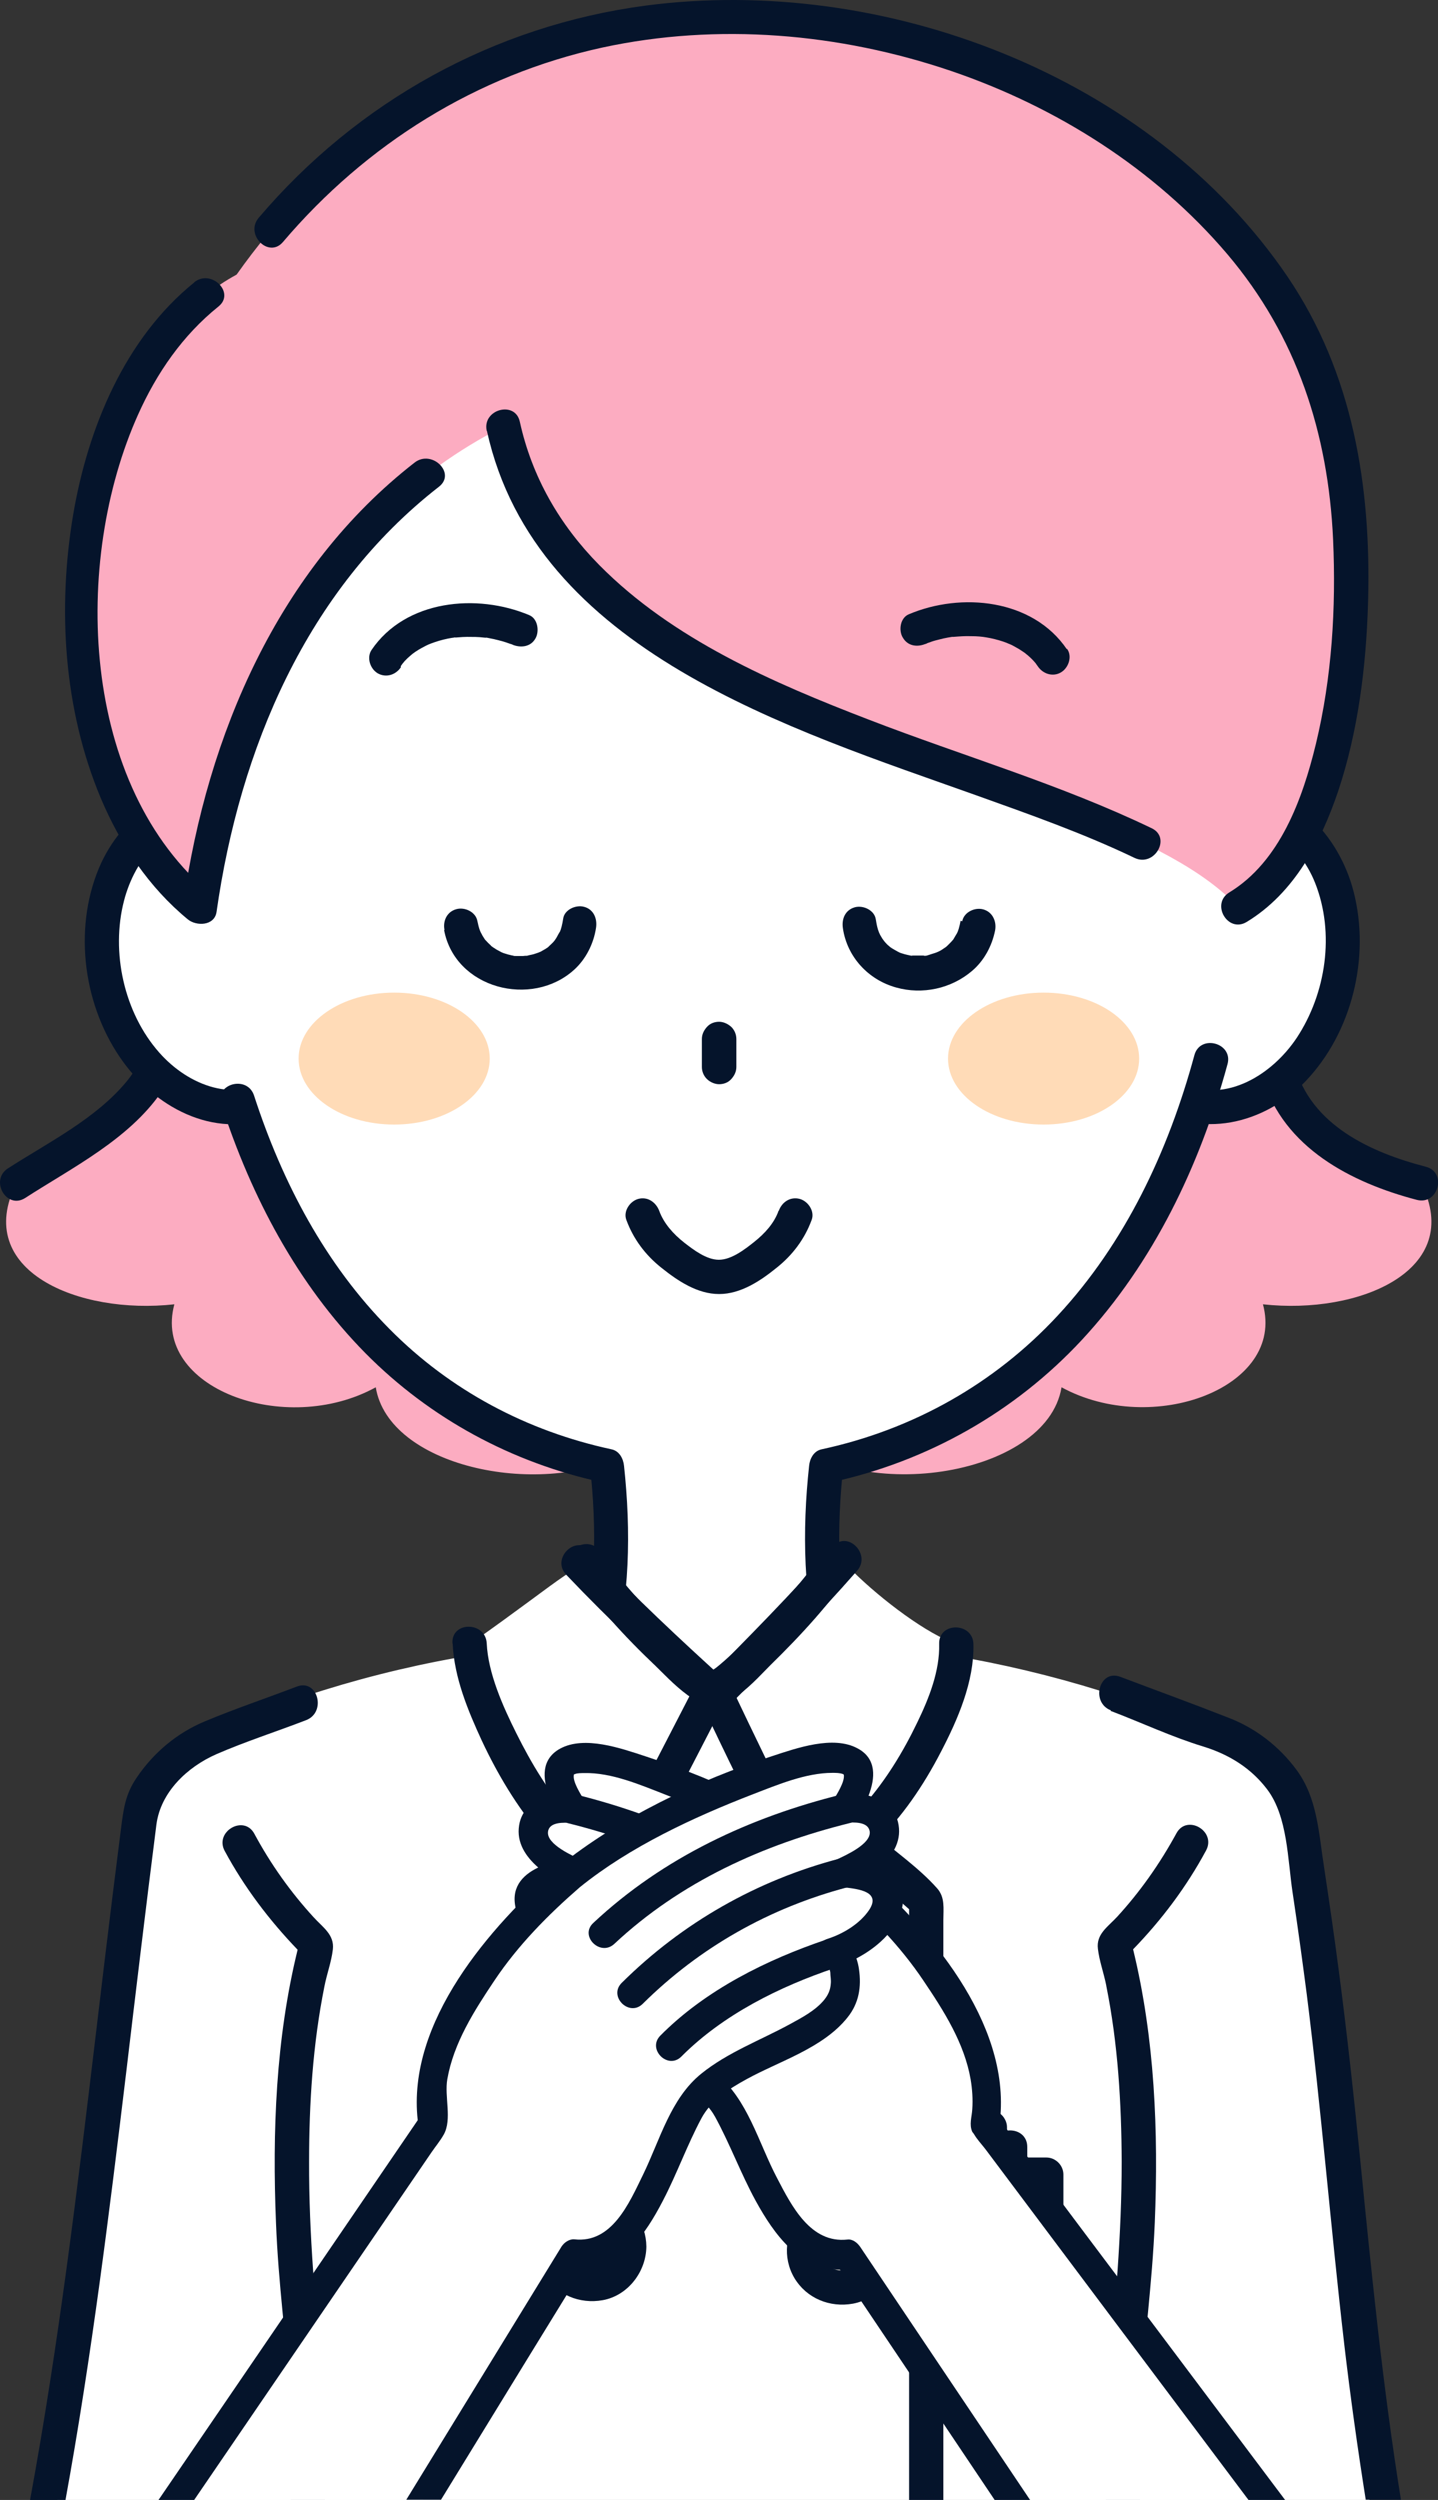 <?xml version="1.0" encoding="UTF-8"?>
<svg id="_レイヤー_2" data-name="レイヤー 2" xmlns="http://www.w3.org/2000/svg" viewBox="0 0 61.69 107.24">
  <rect x="0" y="0" width="61.69" height="107.24" fill="#333333" stroke="none"/>
  <defs>
    <style>
      .cls-1 {
        fill: #ffdbb7;
      }

      .cls-2 {
        fill: #fff;
      }

      .cls-3 {
        fill: #fcacc1;
      }

      .cls-4 {
        fill: #999;
      }

      .cls-5 {
        fill: #05142b;
      }
    </style>
  </defs>
  <g id="step1">
    <g>
      <g>
        <path class="cls-3" d="M60.97,50.76c1.88,3.73-2.66,5.65-6.79,5.19.97,3.58-4.74,5.69-8.64,3.56-.64,3.89-8.96,5.12-12.12,1.85-1.3,1.77-4.43,2.06-6.67,1.07-3.73,1.83-10.08.46-10.63-2.92-3.89,2.14-9.61.03-8.64-3.56-4.12.46-8.66-1.45-6.78-5.19,4.54-2.93,8.36-4.64,5.22-10.52h49.81c-1.69,3.17-2.44,8.61,5.22,10.52Z"/>
        <path class="cls-5" d="M61.17,50.05c-2.36-.61-4.95-1.79-5.63-4.36-.45-1.71.04-3.56.84-5.09.26-.49-.06-1.11-.63-1.11H5.93c-.58,0-.89.62-.63,1.11.97,1.86,1.61,3.99.15,5.77-1.33,1.62-3.37,2.63-5.11,3.75-.79.51-.06,1.78.74,1.27,2.03-1.31,4.46-2.52,5.86-4.57,1.5-2.2.76-4.78-.37-6.95-.21.37-.42.74-.63,1.11h49.81c-.21-.37-.42-.74-.63-1.11-1.01,1.92-1.58,4.24-.95,6.37.89,2.99,3.79,4.49,6.61,5.23.92.24,1.31-1.18.39-1.42h0Z"/>
      </g>
      <g>
        <g>
          <g>
            <path class="cls-2" d="M14.41,40.17c.65,3.55-1.04,6.81-3.77,7.28-2.73.47-5.47-2.04-6.12-5.59s1.04-6.81,3.77-7.28c2.73-.47,5.47,2.04,6.12,5.59Z"/>
            <path class="cls-5" d="M13.7,40.37c.34,2.02-.07,4.58-1.88,5.82-1.7,1.17-3.73.39-4.99-1.04-1.51-1.71-2.08-4.31-1.51-6.51.47-1.83,1.9-3.57,3.96-3.36,2.5.26,3.98,2.87,4.41,5.09.18.93,1.6.53,1.42-.39-.51-2.61-2.23-5.32-4.95-6.03-2.59-.67-4.94.95-5.92,3.3-1.11,2.67-.65,5.98,1.05,8.31,1.5,2.06,4.11,3.38,6.6,2.26,2.94-1.32,3.71-4.96,3.22-7.84-.16-.93-1.57-.54-1.42.39Z"/>
          </g>
          <g>
            <path class="cls-2" d="M47.57,40.17c-.65,3.55,1.04,6.81,3.77,7.28,2.73.47,5.47-2.04,6.12-5.59s-1.04-6.81-3.77-7.28-5.47,2.04-6.12,5.59Z"/>
            <path class="cls-5" d="M46.86,39.98c-.45,2.65.11,5.73,2.43,7.39,2.16,1.55,4.97.84,6.71-.98,2.01-2.1,2.79-5.34,2.07-8.14-.62-2.42-2.63-4.62-5.3-4.44-3.2.21-5.33,3.26-5.9,6.17-.18.92,1.24,1.32,1.42.39.4-2.06,1.62-4.32,3.77-4.96,1.94-.58,3.66.7,4.36,2.47.85,2.15.47,4.73-.79,6.64-1.04,1.56-3,2.81-4.89,1.99-2.27-.98-2.83-3.96-2.46-6.15.16-.92-1.26-1.32-1.42-.39Z"/>
          </g>
          <path class="cls-2" d="M35.93,71.12l9.53,2.35c-3.39,2.48-8.68,17.67-14.62,17.67s-11.26-15.21-14.66-17.71l9.39-2.31c1.01-3.42.47-8.25.47-8.25-11.38-2.37-17.74-13.7-17.66-28.6-.1-16.88,8.5-29.19,22.36-29.07,13.86-.12,22.66,12.18,22.56,29.07.09,14.9-6.47,26.23-17.85,28.6,0,0-.54,4.83.47,8.25Z"/>
          <path class="cls-5" d="M9.5,47.39c1.28,3.94,3.25,7.69,6.18,10.66,2.78,2.81,6.31,4.71,10.17,5.54-.18-.24-.36-.47-.54-.71.29,2.64.28,5.48-.44,8.05.17-.17.34-.34.51-.51l-9.39,2.31c-.67.17-.64.99-.18,1.34.91.69,1.56,1.84,2.15,2.79.93,1.48,1.77,3.01,2.64,4.52,1.74,3.02,3.55,6.32,6.2,8.66,2.14,1.89,4.71,2.45,7.14.73,2.78-1.97,4.64-5.2,6.34-8.08,1.03-1.75,2.01-3.53,3.07-5.27.68-1.12,1.41-2.5,2.47-3.31.47-.35.49-1.18-.18-1.34-3.18-.78-6.36-1.57-9.53-2.35.17.17.34.34.51.51-.72-2.57-.73-5.41-.44-8.05-.18.24-.36.47-.54.71,4.13-.89,7.89-3.01,10.77-6.11,3.08-3.32,5.07-7.49,6.25-11.83.25-.91-1.17-1.3-1.42-.39-1.11,4.1-2.96,8.05-5.87,11.18-2.72,2.93-6.22,4.89-10.12,5.73-.34.07-.51.4-.54.71-.3,2.77-.26,5.75.5,8.44.07.24.27.45.51.51,3.18.78,6.36,1.57,9.53,2.35-.06-.45-.12-.89-.18-1.34-.94.71-1.62,1.69-2.26,2.66-.89,1.35-1.67,2.75-2.47,4.15-1.73,3.02-3.44,6.25-5.9,8.76-.86.87-1.92,1.78-3.17,1.98-1.2.18-2.35-.47-3.24-1.22-2.62-2.2-4.37-5.43-6.05-8.35-.94-1.62-1.84-3.27-2.84-4.85-.72-1.15-1.49-2.34-2.59-3.17-.06.45-.12.89-.18,1.34l9.39-2.31c.25-.06.45-.27.51-.51.76-2.69.8-5.67.5-8.44-.03-.31-.2-.64-.54-.71-3.62-.78-6.91-2.52-9.52-5.16-2.76-2.78-4.61-6.31-5.81-10.01-.29-.9-1.71-.51-1.42.39h0Z"/>
        </g>
        <g>
          <path class="cls-3" d="M57.16,17.7C52.64,1.43,23.98-7.77,10.15,11.78c-7.92,4.29-9.09,21.08-1.56,27.14,1.16-8.39,5.11-16.63,13.02-20.63,2.83,13.4,25.69,14.29,31.51,20.63,5.25-3.07,5.6-15.63,4.05-21.22Z"/>
          <path class="cls-5" d="M8.34,12.11c-2.99,2.41-4.57,6.26-5.2,9.96-.68,4.04-.41,8.36,1.18,12.16.84,1.99,2.06,3.83,3.74,5.21.37.3,1.14.28,1.23-.32.99-6.98,3.86-13.82,9.54-18.24.75-.58-.3-1.61-1.04-1.04-5.85,4.55-8.9,11.69-9.92,18.88.41-.11.82-.22,1.23-.32-5.69-4.68-6-14.34-3.17-20.63.8-1.78,1.91-3.39,3.44-4.62.74-.59-.31-1.63-1.04-1.04h0Z"/>
          <path class="cls-5" d="M53.48,39.55c2.03-1.23,3.18-3.41,3.92-5.59.87-2.6,1.21-5.39,1.29-8.13.14-4.95-.64-9.81-3.46-13.97C49.35,3.22,37.89-1.1,27.7.24c-6.5.86-12.36,4.11-16.6,9.1-.61.72.43,1.76,1.04,1.04,3.57-4.2,8.3-7.16,13.7-8.34,4.95-1.07,10.17-.62,14.95,1,4.53,1.54,8.75,4.2,11.86,7.86,2.99,3.53,4.33,7.68,4.54,12.25.13,2.93-.05,5.91-.74,8.77-.57,2.35-1.54,5.04-3.71,6.36-.81.49-.07,1.76.74,1.27h0Z"/>
          <path class="cls-5" d="M20.89,18.49c2.08,9.44,13.05,12.79,21,15.63,2.29.82,4.59,1.63,6.78,2.68.85.41,1.59-.86.74-1.27-3.91-1.88-8.1-3.1-12.14-4.66-4.11-1.58-8.42-3.45-11.56-6.63-1.7-1.72-2.89-3.78-3.41-6.15-.2-.92-1.62-.53-1.42.39h0Z"/>
        </g>
        <g>
          <path class="cls-1" d="M21.01,45.41c0,1.56-1.83,2.83-4.1,2.83s-4.1-1.27-4.1-2.83,1.83-2.83,4.1-2.83,4.1,1.27,4.1,2.83Z"/>
          <path class="cls-1" d="M40.67,45.41c0,1.56,1.83,2.83,4.1,2.83s4.1-1.27,4.1-2.83-1.83-2.83-4.1-2.83-4.1,1.27-4.1,2.83Z"/>
          <path class="cls-5" d="M17.19,28.58c.09-.14.21-.28.41-.45.11-.1.28-.22.5-.34.26-.14.31-.16.57-.25.24-.08.48-.14.73-.18.05,0,.1-.02.15-.02-.13.02.11,0,.11,0,.13-.01.25-.02.38-.02.24,0,.48,0,.72.03.04,0,.17.02.07,0,.06,0,.12.02.18.03.12.02.24.05.36.08.12.03.23.06.35.1.06.02.11.04.17.06.03,0,.21.08.08.03.36.15.79.11,1-.26.18-.31.1-.85-.26-1-2.25-.95-5.31-.66-6.77,1.49-.22.33-.06.81.26,1,.36.21.78.07,1-.26h0Z"/>
          <path class="cls-5" d="M30.11,44.57v1.2c0,.19.08.39.22.52.13.13.34.22.52.22.19,0,.39-.07.52-.22.13-.14.22-.32.22-.52v-1.2c0-.19-.08-.39-.22-.52s-.34-.22-.52-.22c-.19,0-.39.07-.52.22-.13.14-.22.32-.22.52h0Z"/>
          <path class="cls-5" d="M45.76,27.84c-1.47-2.15-4.53-2.44-6.77-1.49-.37.15-.45.69-.26,1,.22.38.64.42,1,.26-.12.05.03,0,.05-.02.06-.02.11-.04.17-.06.11-.04.23-.07.35-.1.12-.03.24-.06.36-.08.06-.01.12-.02.18-.03.08-.01-.07,0,.06,0,.25-.02.5-.04.76-.03.27,0,.47.02.64.05.25.04.49.1.73.18.05.02.09.03.14.05,0,0,.21.09.1.04.1.04.2.09.3.15.11.06.21.12.31.19.05.03.1.07.15.11-.09-.07.03.03.05.04.09.08.18.16.26.25.04.04.08.09.12.14-.07-.09.05.08.06.09.22.33.65.47,1,.26.32-.19.49-.68.26-1h0Z"/>
          <path class="cls-5" d="M33.4,51.94c-.19.54-.6.98-1.04,1.33-.4.32-.98.77-1.52.77-.53,0-1.08-.42-1.48-.73-.46-.36-.88-.82-1.08-1.37-.14-.37-.5-.62-.9-.51-.36.1-.65.53-.51.9.3.82.82,1.51,1.5,2.05.7.56,1.54,1.13,2.48,1.13.93,0,1.78-.57,2.47-1.13.68-.54,1.2-1.23,1.5-2.05.14-.37-.15-.8-.51-.9-.41-.11-.77.14-.9.51h0Z"/>
          <path class="cls-5" d="M19.05,39.89c.47,2.52,3.76,3.36,5.58,1.71.51-.46.84-1.13.94-1.8.06-.39-.1-.79-.51-.9-.35-.1-.85.12-.9.51-.02.12-.04.24-.07.35-.02.06-.03.12-.06.18,0,.02-.02.05-.03.07-.03.09.06-.11.01-.03-.06.09-.1.19-.16.28-.01.02-.12.17-.05.08.07-.09-.06.07-.08.09-.07.07-.15.14-.22.21.07-.08.08-.06,0,0-.05.03-.1.07-.16.1-.04.02-.08.05-.12.07-.03.02-.19.09-.08.04.11-.05-.04.01-.06.02-.06.02-.12.04-.18.06-.1.03-.2.04-.29.07-.13.03.17-.01-.01,0-.05,0-.11,0-.16.01-.1,0-.2,0-.3,0-.05,0-.12,0-.16-.02.15.05.06,0-.04-.01-.1-.02-.2-.05-.29-.08-.04-.01-.09-.03-.13-.05-.16-.05.11.06-.04-.02-.09-.05-.18-.09-.26-.15-.04-.02-.08-.05-.12-.08-.04-.02-.09-.09.04.03-.02-.02-.05-.04-.07-.06-.09-.08-.17-.16-.25-.25-.11-.12.06.1-.03-.04-.03-.05-.06-.09-.09-.14-.03-.06-.06-.12-.09-.17,0-.02-.04-.1,0,0,.05.11-.01-.03-.02-.05-.05-.13-.08-.27-.11-.41-.07-.39-.54-.61-.9-.51-.41.11-.59.51-.51.9h0Z"/>
          <path class="cls-5" d="M41.21,39.5c-.02.11-.05.23-.08.34-.02.06-.04.11-.06.17.05-.14.02-.04-.02.03-.05.09-.11.18-.16.27-.06.11.09-.1-.02.02-.04.05-.08.09-.13.14-.03.03-.07.07-.1.1-.06.06-.13.09-.01.02-.09.06-.18.12-.27.18-.04.02-.08.04-.12.06-.03.01-.06.02-.08.04,0,0,.14-.05.07-.03-.1.03-.2.07-.31.1-.06.02-.24.09-.3.06,0,0,.17-.01.08-.01-.03,0-.06,0-.09,0-.05,0-.11,0-.16,0-.1,0-.2,0-.3,0-.03,0-.06,0-.09,0-.09,0,.09,0,.08.01-.04.01-.15-.03-.18-.03-.1-.02-.2-.05-.29-.08-.04-.01-.09-.03-.13-.05-.08-.02.07.03.07.03-.03-.02-.07-.03-.1-.05-.09-.05-.18-.1-.26-.15-.04-.03-.08-.05-.11-.08.13.09.03.02-.03-.03-.05-.04-.09-.09-.13-.13-.02-.02-.13-.16-.06-.07.07.09-.05-.07-.07-.1-.03-.05-.06-.1-.09-.15-.03-.06-.09-.21-.03-.05-.02-.07-.05-.13-.07-.2-.04-.14-.07-.29-.09-.43-.06-.39-.55-.61-.9-.51-.42.12-.57.51-.51.9.18,1.23,1.09,2.21,2.28,2.54,1.13.32,2.37.05,3.26-.71.52-.44.86-1.08.99-1.74.07-.39-.11-.79-.51-.9-.36-.1-.83.12-.9.51h0Z"/>
        </g>
      </g>
      <g>
        <g>
          <g>
            <path class="cls-2" d="M58.75,107.24c-1.61-9.81-1.54-18.3-3.62-30.01-.47-.97-1.1-1.7-1.82-2.23,0-.02.02-.05.02-.07-3.95-1.89-8.19-3.19-12.51-3.92.07-.17.15-.32.21-.49-1.25-.41-3.21-1.9-4.42-3.09-1.5-1.71-4.98,5.68-6.15,4.98-7.47-5.46-2.05-7.68-10.29-1.89.06.16.13.3.2.46-4.39.71-8.68,2.04-12.7,3.95.02.07.04.13.06.2-.65.52-1.22,1.2-1.66,2.1-2,11.13-2.04,20.5-3.61,30.01h56.3Z"/>
            <g>
              <path class="cls-4" d="M27.05,83.1c0,.89-.72,1.62-1.62,1.62s-1.62-.72-1.62-1.62.72-1.62,1.62-1.62,1.62.72,1.62,1.62Z"/>
              <path class="cls-5" d="M26.31,83.1s0,.09,0,.14c0,.12,0-.05,0-.06-.03.05-.03.15-.05.21-.01.04-.04.09-.04.12,0-.02.08-.16.02-.06-.04.07-.08.15-.13.22-.08.12.1-.09.02-.03-.03.02-.05.05-.07.08-.02.02-.04.04-.06.06-.06.06-.13.06.02,0-.06.03-.12.08-.18.12-.02.01-.05.03-.08.04-.12.07.17-.05,0,0-.07.02-.14.04-.21.06-.09.02-.08-.03.04,0-.03,0-.08,0-.11,0-.08,0-.15,0-.23,0-.1,0,.19.04.04,0-.04,0-.08-.02-.13-.03-.04-.01-.08-.03-.12-.04-.08-.03,0-.04.06.02-.04-.04-.13-.07-.19-.1-.03-.02-.06-.04-.09-.06-.08-.05.14.12.03.02-.05-.05-.12-.15-.18-.18.07.04.08.12.04.05-.02-.04-.05-.07-.07-.11-.01-.02-.03-.05-.04-.07l-.02-.04c-.03-.07-.03-.05.02.06,0-.07-.05-.14-.07-.21,0-.03-.01-.06-.02-.09-.03-.14.01.18,0,0,0-.07,0-.14,0-.2,0-.07.05-.17,0,.02,0-.03.01-.06.02-.09.02-.07.04-.14.06-.21.05-.15-.08.15,0,.02.02-.04.04-.08.06-.11.02-.03.04-.06.06-.09.05-.09.07-.02-.03.03.05-.02.11-.12.14-.15.02-.02.13-.09.02-.02-.11.07.01,0,.03-.02.06-.04.18-.07.22-.12,0,.01-.17.06-.06.02.04-.01.08-.03.12-.04.03,0,.06-.01.08-.02.02,0,.17-.02.03,0-.14.01.01,0,.04,0,.04,0,.08,0,.11,0,.04,0,.07,0,.11,0,.15,0-.16-.04-.02,0,.08.02.17.04.25.07.14.04-.12-.07-.04-.02.04.03.09.05.13.07.02.01.05.03.07.05.02.02.05.03.07.05-.09-.07-.11-.08-.05-.04.05.05.1.1.15.15.11.11-.09-.14-.01-.02.02.04.05.07.07.11.02.04.04.07.06.11.07.12-.05-.16,0-.02.03.08.05.17.07.25.02.08-.03.05,0-.06-.01.05,0,.13,0,.18,0,.38.33.75.73.73.39-.02.74-.32.73-.73-.01-1.01-.64-1.87-1.58-2.22-.87-.33-1.96-.04-2.55.68-.64.77-.77,1.86-.25,2.74.52.87,1.52,1.28,2.51,1.1,1.09-.2,1.86-1.23,1.87-2.3,0-.38-.34-.75-.73-.73-.4.02-.73.32-.73.73Z"/>
            </g>
            <g>
              <path class="cls-4" d="M37.76,83.24c0,.89-.72,1.62-1.62,1.62s-1.62-.72-1.62-1.62.72-1.62,1.62-1.62,1.62.72,1.62,1.62Z"/>
              <path class="cls-5" d="M37.02,83.24s0,.09,0,.13c0,.12,0-.05,0-.06-.03.05-.03.15-.05.21-.01.04-.04.09-.04.12,0-.02.08-.16.02-.06-.04.07-.08.15-.13.22-.08.12.1-.09.02-.03-.03.02-.05.05-.07.08-.02.02-.04.04-.06.06-.06.06-.13.06.02,0-.06.03-.12.08-.18.12-.02.01-.05.03-.08.04-.12.07.17-.05,0,0-.07.02-.14.04-.21.06-.09.02-.08-.03.04,0-.03,0-.08,0-.11,0-.08,0-.15,0-.22,0-.1,0,.19.04.04,0-.04,0-.09-.02-.13-.03-.04-.01-.08-.03-.12-.04-.08-.03,0-.04.06.02-.04-.04-.13-.07-.19-.1-.03-.02-.06-.04-.09-.06-.08-.05.14.12.03.02-.05-.05-.12-.15-.18-.18.07.04.08.12.04.05-.02-.04-.05-.07-.07-.11-.01-.02-.03-.05-.04-.07,0-.01-.01-.03-.02-.04-.03-.07-.03-.05.02.06,0-.07-.05-.14-.07-.21,0-.03-.01-.06-.02-.09-.03-.14.01.18,0,0,0-.07,0-.14,0-.2,0-.07.05-.17,0,.02,0-.03.01-.06.02-.09.02-.07.04-.14.06-.21.05-.15-.08.15,0,.02.02-.04.04-.08.06-.11.02-.03.04-.06.06-.09.05-.09.07-.02-.03.03.05-.02.11-.12.15-.15.02-.02.13-.09.02-.02-.11.07.01,0,.03-.02.06-.04.18-.07.22-.12,0,.01-.17.06-.06.02.04-.01.08-.03.12-.04.03,0,.06-.01.08-.02.02,0,.17-.02.03,0-.14.01.01,0,.04,0,.04,0,.08,0,.11,0,.04,0,.07,0,.11,0,.15,0-.16-.04-.02,0,.08.02.17.04.25.07.14.04-.12-.07-.04-.02.04.03.09.05.13.07.02.01.05.03.07.05.02.02.05.03.07.05-.09-.07-.11-.08-.05-.04.05.05.1.1.15.15.11.11-.09-.14-.01-.02.02.04.05.07.07.11.02.04.04.07.06.11.07.12-.05-.16,0-.02.03.08.05.17.07.25.02.08-.03.05,0-.06-.01.05,0,.13,0,.18,0,.38.33.75.73.73.39-.02.74-.32.73-.73-.01-1.01-.64-1.87-1.58-2.22-.87-.33-1.96-.04-2.55.68-.64.77-.77,1.86-.25,2.74.52.87,1.52,1.28,2.51,1.1,1.09-.2,1.85-1.23,1.87-2.3,0-.38-.34-.75-.73-.73-.4.02-.73.32-.73.73Z"/>
            </g>
            <g>
              <path class="cls-4" d="M27.05,96.36c0,.89-.72,1.62-1.62,1.62s-1.62-.72-1.62-1.62.72-1.62,1.62-1.62,1.62.72,1.62,1.62Z"/>
              <path class="cls-5" d="M26.31,96.36s0,.09,0,.13c0,.12,0-.05,0-.06-.03.05-.03.15-.05.21-.01.04-.04.09-.04.12,0-.02.08-.16.02-.06-.04.07-.08.15-.13.22-.08.12.1-.09.02-.03-.03.02-.05.05-.07.08-.02.02-.04.04-.06.06-.06.06-.13.06.02,0-.06.03-.12.08-.18.12-.02.01-.05.03-.08.04-.12.07.17-.05,0,0-.07.02-.14.04-.21.06-.09.02-.08-.03.04,0-.03,0-.08,0-.11,0-.08,0-.15,0-.23,0-.1,0,.19.04.04,0-.04,0-.08-.02-.13-.03-.04-.01-.08-.03-.12-.04-.08-.03,0-.04.06.02-.04-.04-.13-.07-.19-.1-.03-.02-.06-.04-.09-.06-.08-.05.14.12.03.02-.05-.05-.12-.15-.18-.18.07.04.08.12.04.05-.02-.04-.05-.07-.07-.11-.01-.02-.03-.05-.04-.07,0-.01-.01-.03-.02-.04-.03-.07-.03-.05.02.06,0-.07-.05-.14-.07-.21,0-.03-.01-.06-.02-.09-.03-.14.01.18,0,0,0-.07,0-.14,0-.2,0-.07.05-.17,0,.02,0-.03.01-.06.02-.09.02-.07.04-.14.06-.21.05-.15-.08.15,0,.02.02-.04.04-.08.06-.11.02-.03.04-.06.06-.09.05-.09.07-.02-.03.03.05-.02.11-.12.14-.15.02-.02.13-.09.02-.02-.11.07.01,0,.03-.02.06-.04.18-.07.22-.12,0,.01-.17.06-.06.02.04-.01.08-.03.12-.04.03,0,.06-.01.08-.02.02,0,.17-.02.03,0-.14.01.01,0,.04,0,.04,0,.08,0,.11,0,.04,0,.07,0,.11,0,.15,0-.16-.04-.02,0,.08.02.17.04.25.07.14.04-.12-.07-.04-.02.04.03.09.05.13.07.02.01.05.03.07.05.02.02.05.03.07.05-.09-.07-.11-.08-.05-.04.05.05.1.1.15.15.11.11-.09-.14-.01-.02.02.04.05.07.07.11.02.04.04.07.06.11.07.12-.05-.16,0-.02.03.08.05.17.07.25.02.08-.03.05,0-.06-.01.05,0,.13,0,.18,0,.38.33.75.73.73.39-.02.74-.32.73-.73-.01-1.01-.64-1.87-1.58-2.22-.87-.33-1.96-.04-2.55.68-.64.77-.77,1.86-.25,2.74.52.87,1.52,1.28,2.51,1.1,1.09-.2,1.86-1.23,1.87-2.3,0-.38-.34-.75-.73-.73-.4.02-.73.32-.73.73Z"/>
            </g>
            <g>
              <path class="cls-4" d="M37.76,96.51c0,.89-.72,1.62-1.62,1.62s-1.62-.72-1.62-1.62.72-1.62,1.62-1.62,1.62.72,1.62,1.62Z"/>
              <path class="cls-5" d="M37.02,96.51s0,.09,0,.13c0,.12,0-.05,0-.06-.03.05-.03.15-.05.21-.01.04-.04.09-.04.12,0-.02.08-.16.02-.06-.04.07-.08.15-.13.22-.08.12.1-.09.02-.03-.03.02-.05.05-.07.08-.02.02-.04.04-.06.06-.06.06-.13.06.02,0-.06.03-.12.08-.18.12-.02.01-.05.03-.08.04-.12.07.17-.05,0,0-.07.02-.14.04-.21.06-.09.02-.08-.03.04,0-.03,0-.08,0-.11,0-.08,0-.15,0-.22,0-.1,0,.19.04.04,0-.04,0-.09-.02-.13-.03-.04-.01-.08-.03-.12-.04-.08-.03,0-.04.06.02-.04-.04-.13-.07-.19-.1-.03-.02-.06-.04-.09-.06-.08-.05.14.12.03.02-.05-.05-.12-.15-.18-.18.07.04.08.12.04.05-.02-.04-.05-.07-.07-.11-.01-.02-.03-.05-.04-.07,0-.01-.01-.03-.02-.04-.03-.07-.03-.05.02.06,0-.07-.05-.14-.07-.21,0-.03-.01-.06-.02-.09-.03-.14.01.18,0,0,0-.07,0-.14,0-.2,0-.07.05-.17,0,.02,0-.03.01-.06.02-.09.02-.07.04-.14.06-.21.05-.15-.08.15,0,.02.02-.04.04-.08.06-.11.02-.03.04-.06.06-.09.05-.09.07-.02-.03.03.05-.02.11-.12.15-.15.02-.02.13-.09.02-.02-.11.07.01,0,.03-.02.06-.04.18-.07.22-.12,0,.01-.17.06-.06.02.04-.01.08-.03.12-.04.03,0,.06-.01.08-.02.02,0,.17-.02.03,0-.14.01.01,0,.04,0,.04,0,.08,0,.11,0,.04,0,.07,0,.11,0,.15,0-.16-.04-.02,0,.08.02.17.04.25.07.14.04-.12-.07-.04-.02.04.03.09.05.13.07.02.01.05.03.07.05.02.02.05.03.07.05-.09-.07-.11-.08-.05-.04.05.05.1.1.15.15.11.11-.09-.14-.01-.02.02.04.05.07.07.11.02.04.04.07.06.11.07.12-.05-.16,0-.02.03.08.05.17.07.25.02.08-.03.05,0-.06-.01.05,0,.13,0,.18,0,.38.33.75.73.73.39-.02.74-.32.73-.73-.01-1.01-.64-1.87-1.58-2.22-.87-.33-1.96-.04-2.55.68-.64.77-.77,1.86-.25,2.74.52.87,1.52,1.28,2.51,1.1,1.09-.2,1.85-1.23,1.87-2.3,0-.38-.34-.75-.73-.73-.4.02-.73.32-.73.73Z"/>
            </g>
          </g>
          <g>
            <path class="cls-5" d="M19.42,70.52c.07,1.45.65,2.85,1.25,4.15.68,1.45,1.51,2.84,2.55,4.06.73.85,1.78,1.89,3,1.79.62-.05,1.12-.43,1.46-.94.5-.75.87-1.63,1.28-2.44.75-1.45,1.5-2.9,2.25-4.36.36-.7-.58-1.56-1.15-.89.19-.16.39-.22.61-.18.11.05.13.06.06.02-.02-.04-.12-.07-.16-.1-.15-.11-.29-.21-.43-.33-.51-.42-.99-.88-1.45-1.34-1.06-1.05-2.09-2.15-2.92-3.39-.52-.78-1.8-.05-1.27.74,1.03,1.52,2.3,2.9,3.63,4.16.5.47,2.18,2.38,2.97,1.46-.38-.3-.77-.59-1.15-.89-.53,1.03-1.06,2.05-1.59,3.08-.42.82-.85,1.64-1.28,2.46-.19.37-.36.75-.57,1.1-.1.17-.17.26-.27.32-.11.07-.05.07-.24.04.03,0-.01,0-.14-.04-.12-.04-.07-.01-.21-.09-.46-.24-.83-.61-1.17-.99-.95-1.04-1.69-2.29-2.32-3.55-.59-1.18-1.22-2.59-1.28-3.88-.05-.94-1.52-.95-1.47,0h0Z"/>
            <path class="cls-5" d="M35.39,66.48c-.84,1.24-1.86,2.36-2.91,3.43-.45.45-.91.9-1.39,1.32-.15.13-.32.28-.44.36-.06.05-.16.09-.21.14-.08.04-.06.03.06-.02-.24.07-.04.13.61.18-.58-.67-1.48.18-1.15.89.58,1.24,1.17,2.47,1.78,3.71.45.91.87,1.84,1.37,2.73.29.52.71.96,1.29,1.13,1.18.34,2.34-.52,3.14-1.29,1.16-1.1,2.09-2.49,2.82-3.9.73-1.4,1.44-3.03,1.4-4.64-.03-.94-1.5-.95-1.47,0,.03,1.16-.44,2.34-.94,3.37-.61,1.27-1.36,2.5-2.3,3.56-.38.42-.79.85-1.27,1.16-.17.11-.39.23-.5.27-.22.08-.3.09-.4.08-.07,0-.18-.04-.26-.11-.11-.09-.21-.28-.32-.5-.44-.83-.85-1.68-1.26-2.52-.61-1.26-1.22-2.52-1.81-3.78-.38.3-.77.59-1.15.89.8.93,2.48-1.03,2.97-1.51,1.32-1.29,2.59-2.67,3.62-4.2.53-.79-.74-1.52-1.27-.74h0Z"/>
          </g>
          <path class="cls-5" d="M39.95,97.44h4.94c.4,0,.73-.34.73-.73v-3.43c0-.4-.34-.73-.73-.73h-4.39c-.4,0-.73.34-.73.73s.34.73.73.73h4.39c-.24-.24-.49-.49-.73-.73v3.43c.24-.24.49-.49.73-.73h-4.94c-.4,0-.73.34-.73.73s.34.73.73.73h0Z"/>
          <path class="cls-5" d="M47.64,73.39c1.32.5,2.63,1.12,3.98,1.53,1.1.34,2.05.92,2.75,1.85.87,1.16.87,3,1.08,4.4.22,1.46.42,2.92.61,4.38.63,5,1.03,10.03,1.61,15.03.26,2.22.57,4.44.92,6.65h1.51c-.77-4.78-1.25-9.6-1.73-14.42-.28-2.8-.58-5.59-.95-8.38-.19-1.45-.4-2.9-.62-4.35-.23-1.46-.28-2.94-1.18-4.16-.74-1-1.73-1.77-2.88-2.22-1.55-.61-3.12-1.18-4.68-1.77-.9-.34-1.29,1.1-.4,1.44Z"/>
          <path class="cls-5" d="M2.81,107.24c1.11-6.09,1.87-12.24,2.61-18.39.42-3.53.84-7.05,1.29-10.58.18-1.39,1.32-2.47,2.57-3.02,1.24-.54,2.58-.97,3.85-1.46.89-.34.5-1.79-.4-1.44-1.31.5-2.65.95-3.94,1.49-1.2.5-2.2,1.34-2.93,2.42-.49.72-.56,1.34-.67,2.19-.12.95-.24,1.91-.36,2.86-.23,1.88-.46,3.75-.68,5.63-.81,6.78-1.62,13.57-2.86,20.3h1.52Z"/>
        </g>
        <path class="cls-5" d="M24.29,67.55c1.87,1.97,3.87,3.84,5.89,5.67.29.27.75.29,1.04,0,1.89-1.9,3.78-3.82,5.55-5.84.62-.71-.42-1.75-1.04-1.04-1.76,2.02-3.66,3.93-5.55,5.84h1.04c-2.02-1.83-4.01-3.69-5.89-5.67-.65-.69-1.69.35-1.04,1.04h0Z"/>
        <path class="cls-5" d="M12.77,83.63c-.94,3.82-1.09,7.81-.93,11.73.1,2.57.44,5.11.65,7.68.11,1.4.14,2.81-.02,4.21h1.47c.18-1.73.11-3.49-.08-5.22-.33-3.09-.61-6.18-.6-9.29,0-2.52.16-5.06.66-7.54.1-.52.3-1.05.36-1.58.07-.63-.43-.94-.82-1.37-1-1.09-1.85-2.29-2.55-3.59-.45-.83-1.72-.09-1.27.74.84,1.56,1.91,2.97,3.13,4.24Z"/>
        <path class="cls-5" d="M47.46,85.19c.5,2.48.65,5.02.66,7.54,0,3.11-.27,6.2-.6,9.29-.18,1.73-.26,3.49-.08,5.22h1.47c-.16-1.39-.13-2.8-.02-4.21.2-2.56.54-5.1.65-7.68.16-3.92,0-7.91-.93-11.73,1.23-1.27,2.29-2.68,3.13-4.24.45-.83-.82-1.57-1.27-.74-.71,1.3-1.55,2.5-2.55,3.59-.4.43-.9.74-.82,1.37.06.52.26,1.06.36,1.58Z"/>
        <path class="cls-5" d="M39,81.9v25.34h1.47v-24.87c0-.5.08-.98-.27-1.37-.79-.89-1.86-1.62-2.75-2.4-.71-.62-1.75.42-1.04,1.04.86.75,1.73,1.5,2.59,2.26Z"/>
        <path class="cls-5" d="M42.6,92.1v6.12c0,.95,1.47.95,1.47,0v-6.12c0-.95-1.47-.95-1.47,0h0Z"/>
        <path class="cls-5" d="M41.74,91.25v1.85c0,.38.34.75.73.73.4-.02.73-.32.73-.73v-1.85c0-.38-.34-.75-.73-.73-.4.02-.73.32-.73.73h0Z"/>
      </g>
      <g>
        <g>
          <path class="cls-2" d="M25.14,83.8c-.53-.29-.66,1.03-.59,1.54.31,2.2,5.63,2.9,6.71,5.22,1.8,3.86,2.86,6.46,5.09,6.14l7.08,10.54h10.89l-12.09-16.11c.26-1.4,0-3.16-1.3-5.22-.61-.97-1.58-2.82-4.55-5.39-3.1-2.54-15.12-8.16-11.87-2.95-1.98-.17-2.45,1.64.1,2.77-3.6.31-1.4,2.89.53,3.46Z"/>
          <path class="cls-5" d="M22.13,81.96c.26.9,1.06,1.61,1.93,2.06-.05.15-.09.31-.11.46-.1.76,0,1.46.49,2.07,1.05,1.32,2.92,1.87,4.35,2.66.72.4,1.48.85,1.89,1.6.64,1.17,1.1,2.43,1.74,3.6.78,1.42,1.87,2.95,3.61,2.94,2.21,3.29,4.43,6.59,6.64,9.89h1.52c-1.4-2.09-2.81-4.18-4.21-6.27-1.03-1.53-2.05-3.06-3.08-4.59-.12-.17-.32-.34-.55-.31-1.58.17-2.39-1.44-3.02-2.65-.79-1.5-1.25-3.37-2.61-4.47-1.11-.89-2.45-1.4-3.69-2.06-.55-.29-1.2-.62-1.59-1.13-.14-.18-.22-.35-.26-.57-.03-.19.03-.39.02-.57.01-.06.03-.12.04-.19,0,0,0,0,0,0,.58-.06.76-1.03.08-1.25-.67-.22-1.38-.64-1.78-1.23-.54-.79.42-.91,1.09-.98.55-.06.95-.88.32-1.18-.35-.17-1.52-.67-1.44-1.22.06-.43.69-.39,1.02-.37.48.02.79-.56.55-.95-.17-.28-.53-.84-.46-1.12,0,0-.04,0,.05-.03.1-.04.26-.04.4-.04,1.15-.03,2.39.5,3.44.91,2.56.99,5.3,2.27,7.45,4,1.37,1.19,2.65,2.49,3.66,4,.87,1.29,1.75,2.67,2.02,4.23.07.42.1.86.07,1.28-.02.34-.14.65,0,.97.02.03.05.06.07.09.13.23.34.45.5.66l5.6,7.47c1.89,2.52,3.79,5.05,5.68,7.57h1.57c-2.98-3.96-5.95-7.93-8.93-11.89-1.1-1.47-2.2-2.94-3.3-4.4.46-4.22-3.1-8.3-6.05-10.87-2.62-2.11-5.98-3.7-9.16-4.74-1.04-.34-2.61-.9-3.66-.33-.82.45-.76,1.28-.47,2.03-.63.17-1.18.55-1.29,1.26-.12.74.28,1.34.82,1.81-.71.34-1.21.9-.94,1.85Z"/>
        </g>
        <g>
          <path class="cls-5" d="M24.33,78.2c3.75.93,7.28,2.53,10.12,5.19.6.56,1.49-.34.9-.9-3-2.8-6.72-4.54-10.68-5.52-.79-.2-1.13,1.03-.34,1.22h0Z"/>
          <path class="cls-5" d="M24.44,80.96c3.33.88,6.33,2.57,8.78,5,.58.58,1.48-.32.9-.9-2.6-2.58-5.8-4.39-9.34-5.33-.79-.21-1.13,1.01-.34,1.22h0Z"/>
          <path class="cls-5" d="M24.97,84.41c2.38.8,4.8,2,6.59,3.8.58.58,1.47-.32.9-.9-1.94-1.95-4.56-3.25-7.15-4.13-.77-.26-1.11.96-.34,1.22h0Z"/>
        </g>
      </g>
      <g>
        <g>
          <path class="cls-2" d="M7.56,107.24h10.6l6.47-10.54c2.23.32,3.1-2.28,4.9-6.14,1.08-2.32,6.4-3.02,6.71-5.22.07-.51-.06-1.84-.59-1.54,1.93-.57,4.13-3.15.53-3.46,2.55-1.13,2.08-2.94.1-2.77,3.25-5.21-8.77.42-11.87,2.95-2.97,2.56-3.94,4.42-4.55,5.39-1.3,2.06-1.56,3.82-1.3,5.22l-11,16.11Z"/>
          <path class="cls-5" d="M6.8,107.24h1.53c3.39-4.97,6.79-9.94,10.18-14.91.17-.25.38-.5.53-.77.36-.65.02-1.62.15-2.37.27-1.55,1.15-2.93,2.02-4.23,1.01-1.51,2.29-2.81,3.66-4,2.15-1.74,4.89-3.01,7.45-4,1.04-.4,2.25-.91,3.39-.91.15,0,.31,0,.45.05.01,0,.03.02.04.03.05.3-.3.84-.46,1.11-.24.4.07.98.55.95.33-.02.95-.06,1.02.37.08.55-1.09,1.05-1.44,1.22-.63.3-.24,1.12.32,1.18.66.07,1.62.19,1.09.98-.4.59-1.12,1.02-1.78,1.23-.68.22-.51,1.19.07,1.25.02.06.04.12.05.19,0,.16.04.32.02.49-.02.26-.1.45-.26.66-.38.48-.98.79-1.51,1.08-1.27.69-2.65,1.2-3.78,2.11-1.33,1.07-1.78,2.86-2.51,4.35-.59,1.21-1.33,2.94-2.94,2.76-.22-.02-.44.14-.55.31-2.22,3.62-4.44,7.24-6.66,10.86h1.49c1.26-2.06,2.53-4.12,3.79-6.18.76-1.24,1.52-2.47,2.28-3.71,1.7,0,2.72-1.53,3.45-2.94.6-1.15,1.04-2.39,1.65-3.53.42-.78,1.16-1.25,1.92-1.67,1.43-.79,3.3-1.34,4.35-2.66.49-.61.6-1.31.49-2.07-.02-.15-.06-.31-.11-.46.86-.45,1.67-1.16,1.93-2.06.27-.95-.24-1.52-.94-1.85.54-.47.94-1.07.82-1.81-.11-.71-.66-1.1-1.29-1.26.29-.75.36-1.59-.47-2.03-1.05-.57-2.62-.01-3.66.33-3.18,1.04-6.54,2.63-9.16,4.74-2.96,2.58-6.52,6.66-6.05,10.88-2.54,3.72-5.07,7.43-7.61,11.15-1.17,1.71-2.34,3.43-3.51,5.14Z"/>
        </g>
        <g>
          <path class="cls-5" d="M36.13,76.97c-3.96.98-7.68,2.71-10.68,5.52-.6.56.3,1.45.9.9,2.84-2.66,6.37-4.26,10.12-5.19.79-.2.46-1.42-.34-1.22h0Z"/>
          <path class="cls-5" d="M36.01,79.73c-3.54.93-6.74,2.75-9.34,5.33-.58.58.32,1.47.9.9,2.45-2.43,5.45-4.12,8.78-5,.79-.21.45-1.43-.34-1.22h0Z"/>
          <path class="cls-5" d="M35.48,83.19c-2.58.87-5.21,2.17-7.15,4.13-.58.58.32,1.48.9.9,1.79-1.8,4.21-3,6.59-3.8.77-.26.44-1.48-.34-1.22h0Z"/>
        </g>
      </g>
    </g>
  </g>
</svg>
